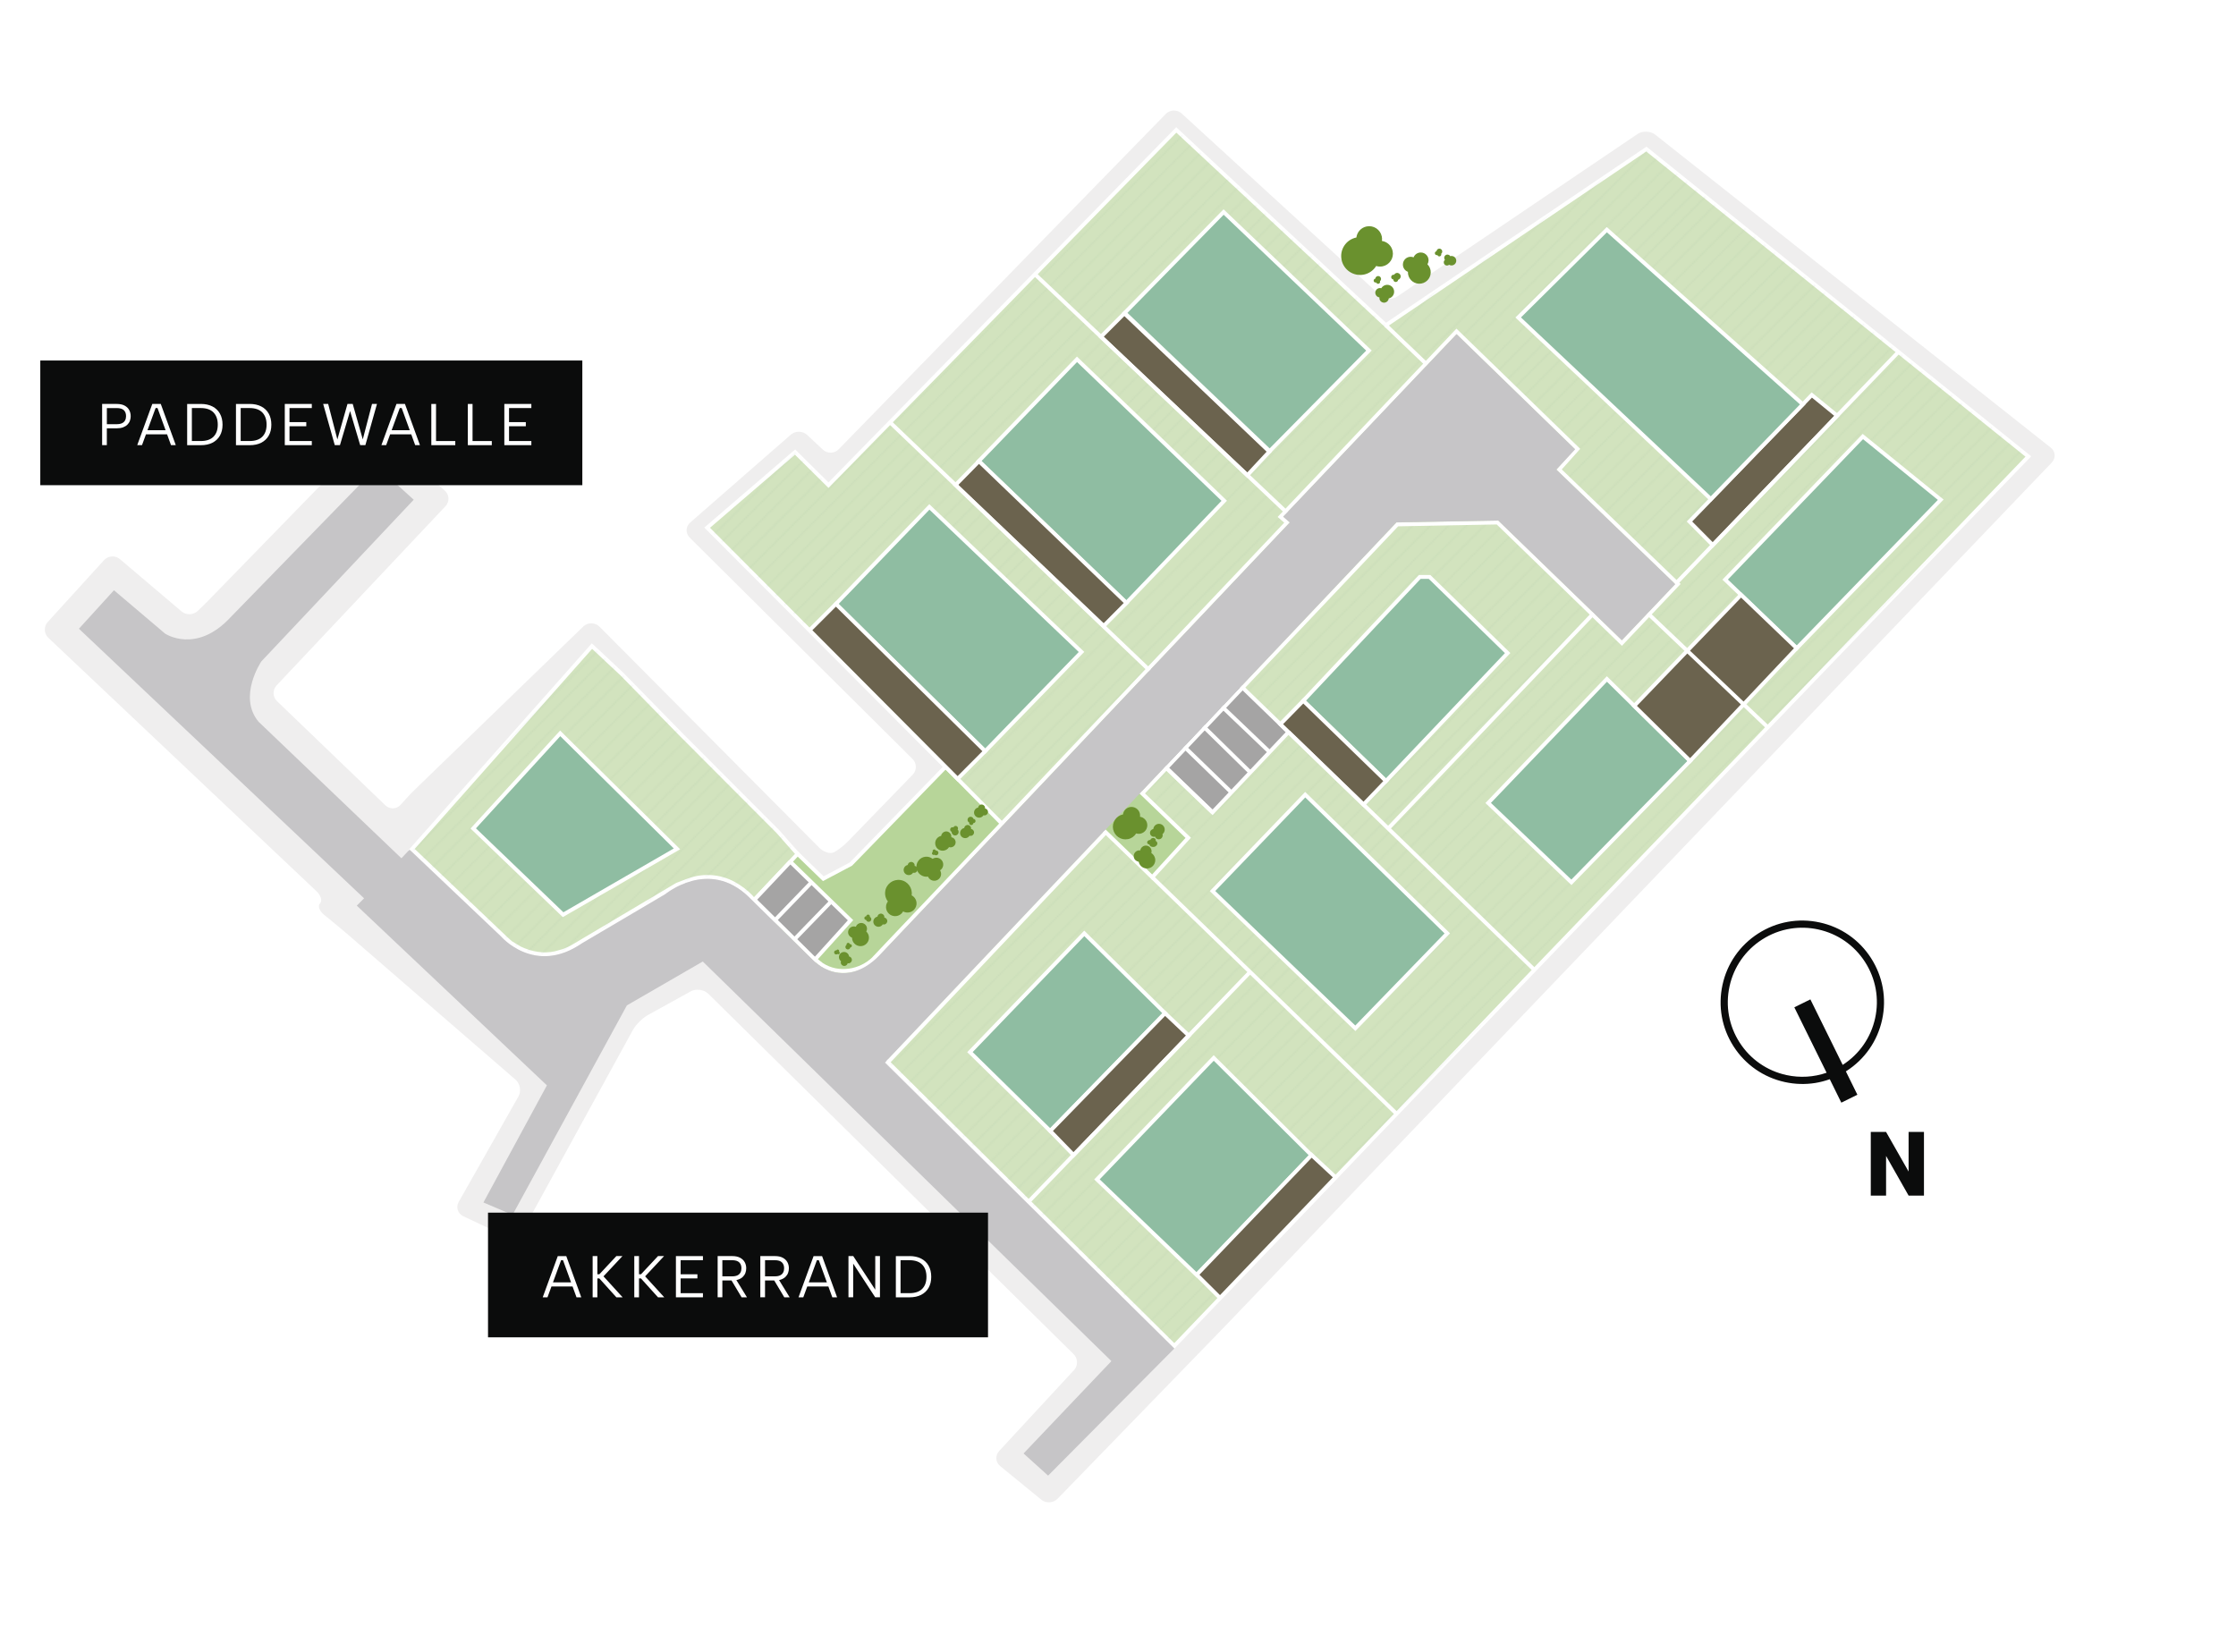 <?xml version="1.0" encoding="UTF-8"?>
<svg xmlns="http://www.w3.org/2000/svg" xmlns:xlink="http://www.w3.org/1999/xlink" viewBox="0 0 1148.74 848.68">
  <defs>
    <pattern id="White_Grass_2" data-name="White Grass 2" x="0" y="0" width="200" height="200" patternTransform="translate(-1552.11 -1406.63) scale(.82)" patternUnits="userSpaceOnUse" viewBox="0 0 200 200">
      <g>
        <rect width="200" height="200" fill="none" stroke-width="0"/>
        <line x1="400" y1="200" x2="200" y2="400" fill="#1d1d1c" stroke="#759b85" stroke-miterlimit="10" stroke-width=".5"/>
        <line x1="200" y1="200" x2="0" y2="400" fill="#1d1d1c" stroke="#759b85" stroke-miterlimit="10" stroke-width=".5"/>
        <line x1="0" y1="200" x2="-200" y2="400" fill="#1d1d1c" stroke="#759b85" stroke-miterlimit="10" stroke-width=".5"/>
        <line x1="400" y1="0" x2="200" y2="200" fill="#1d1d1c" stroke="#759b85" stroke-miterlimit="10" stroke-width=".5"/>
        <g>
          <line x1="200" y1="0" x2="0" y2="200" fill="#1d1d1c" stroke="#759b85" stroke-miterlimit="10" stroke-width=".5"/>
          <line x1="205.63" y1="5.63" x2="5.63" y2="205.63" fill="#1d1d1c" stroke="#759b85" stroke-miterlimit="10" stroke-width=".5"/>
          <line x1="211.26" y1="11.26" x2="11.26" y2="211.26" fill="#1d1d1c" stroke="#759b85" stroke-miterlimit="10" stroke-width=".5"/>
          <line x1="216.89" y1="16.89" x2="16.89" y2="216.89" fill="#1d1d1c" stroke="#759b85" stroke-miterlimit="10" stroke-width=".5"/>
          <line x1="222.52" y1="22.52" x2="22.52" y2="222.52" fill="#1d1d1c" stroke="#759b85" stroke-miterlimit="10" stroke-width=".5"/>
          <line x1="228.15" y1="28.15" x2="28.15" y2="228.15" fill="#1d1d1c" stroke="#759b85" stroke-miterlimit="10" stroke-width=".5"/>
          <line x1="233.78" y1="33.78" x2="33.78" y2="233.78" fill="#1d1d1c" stroke="#759b85" stroke-miterlimit="10" stroke-width=".5"/>
          <line x1="239.41" y1="39.41" x2="39.41" y2="239.41" fill="#1d1d1c" stroke="#759b85" stroke-miterlimit="10" stroke-width=".5"/>
          <line x1="245.03" y1="45.03" x2="45.03" y2="245.03" fill="#1d1d1c" stroke="#759b85" stroke-miterlimit="10" stroke-width=".5"/>
          <line x1="250.66" y1="50.66" x2="50.66" y2="250.66" fill="#1d1d1c" stroke="#759b85" stroke-miterlimit="10" stroke-width=".5"/>
          <line x1="256.29" y1="56.29" x2="56.29" y2="256.29" fill="#1d1d1c" stroke="#759b85" stroke-miterlimit="10" stroke-width=".5"/>
          <line x1="261.92" y1="61.92" x2="61.92" y2="261.92" fill="#1d1d1c" stroke="#759b85" stroke-miterlimit="10" stroke-width=".5"/>
          <line x1="267.55" y1="67.55" x2="67.55" y2="267.55" fill="#1d1d1c" stroke="#759b85" stroke-miterlimit="10" stroke-width=".5"/>
          <line x1="272.18" y1="73.18" x2="72.18" y2="273.18" fill="#1d1d1c" stroke="#759b85" stroke-miterlimit="10" stroke-width=".5"/>
          <line x1="277.81" y1="78.81" x2="77.81" y2="278.81" fill="#1d1d1c" stroke="#759b85" stroke-miterlimit="10" stroke-width=".5"/>
          <line x1="283.44" y1="84.44" x2="83.44" y2="284.44" fill="#1d1d1c" stroke="#759b85" stroke-miterlimit="10" stroke-width=".5"/>
          <line x1="289.07" y1="90.07" x2="89.07" y2="290.07" fill="#1d1d1c" stroke="#759b85" stroke-miterlimit="10" stroke-width=".5"/>
          <line x1="294.7" y1="95.7" x2="94.7" y2="295.7" fill="#1d1d1c" stroke="#759b85" stroke-miterlimit="10" stroke-width=".5"/>
        </g>
        <g>
          <line x1="0" y1="0" x2="-200" y2="200" fill="#1d1d1c" stroke="#759b85" stroke-miterlimit="10" stroke-width=".5"/>
          <line x1="5.63" y1="5.63" x2="-194.37" y2="205.63" fill="#1d1d1c" stroke="#759b85" stroke-miterlimit="10" stroke-width=".5"/>
          <line x1="11.26" y1="11.26" x2="-188.74" y2="211.26" fill="#1d1d1c" stroke="#759b85" stroke-miterlimit="10" stroke-width=".5"/>
          <line x1="16.89" y1="16.89" x2="-183.11" y2="216.89" fill="#1d1d1c" stroke="#759b85" stroke-miterlimit="10" stroke-width=".5"/>
          <line x1="22.52" y1="22.52" x2="-177.48" y2="222.52" fill="#1d1d1c" stroke="#759b85" stroke-miterlimit="10" stroke-width=".5"/>
          <line x1="28.15" y1="28.15" x2="-171.85" y2="228.15" fill="#1d1d1c" stroke="#759b85" stroke-miterlimit="10" stroke-width=".5"/>
          <line x1="33.78" y1="33.78" x2="-166.22" y2="233.78" fill="#1d1d1c" stroke="#759b85" stroke-miterlimit="10" stroke-width=".5"/>
          <line x1="39.41" y1="39.41" x2="-160.59" y2="239.41" fill="#1d1d1c" stroke="#759b85" stroke-miterlimit="10" stroke-width=".5"/>
          <line x1="45.03" y1="45.03" x2="-154.97" y2="245.03" fill="#1d1d1c" stroke="#759b85" stroke-miterlimit="10" stroke-width=".5"/>
          <line x1="50.66" y1="50.66" x2="-149.34" y2="250.66" fill="#1d1d1c" stroke="#759b85" stroke-miterlimit="10" stroke-width=".5"/>
          <line x1="56.29" y1="56.29" x2="-143.71" y2="256.29" fill="#1d1d1c" stroke="#759b85" stroke-miterlimit="10" stroke-width=".5"/>
          <line x1="61.92" y1="61.92" x2="-138.08" y2="261.92" fill="#1d1d1c" stroke="#759b85" stroke-miterlimit="10" stroke-width=".5"/>
          <line x1="67.55" y1="67.55" x2="-132.45" y2="267.55" fill="#1d1d1c" stroke="#759b85" stroke-miterlimit="10" stroke-width=".5"/>
          <line x1="72.18" y1="73.18" x2="-127.82" y2="273.18" fill="#1d1d1c" stroke="#759b85" stroke-miterlimit="10" stroke-width=".5"/>
          <line x1="77.81" y1="78.81" x2="-122.19" y2="278.81" fill="#1d1d1c" stroke="#759b85" stroke-miterlimit="10" stroke-width=".5"/>
          <line x1="83.44" y1="84.44" x2="-116.56" y2="284.44" fill="#1d1d1c" stroke="#759b85" stroke-miterlimit="10" stroke-width=".5"/>
          <line x1="89.07" y1="90.07" x2="-110.93" y2="290.07" fill="#1d1d1c" stroke="#759b85" stroke-miterlimit="10" stroke-width=".5"/>
          <line x1="94.7" y1="95.7" x2="-105.3" y2="295.7" fill="#1d1d1c" stroke="#759b85" stroke-miterlimit="10" stroke-width=".5"/>
        </g>
        <line x1="400" y1="-200" x2="200" y2="0" fill="#1d1d1c" stroke="#759b85" stroke-miterlimit="10" stroke-width=".5"/>
        <g>
          <line x1="200" y1="-200" x2="0" y2="0" fill="#1d1d1c" stroke="#759b85" stroke-miterlimit="10" stroke-width=".5"/>
          <line x1="205.63" y1="-194.37" x2="5.63" y2="5.63" fill="#1d1d1c" stroke="#759b85" stroke-miterlimit="10" stroke-width=".5"/>
          <line x1="211.26" y1="-188.74" x2="11.26" y2="11.26" fill="#1d1d1c" stroke="#759b85" stroke-miterlimit="10" stroke-width=".5"/>
          <line x1="216.89" y1="-183.11" x2="16.89" y2="16.89" fill="#1d1d1c" stroke="#759b85" stroke-miterlimit="10" stroke-width=".5"/>
          <line x1="222.52" y1="-177.48" x2="22.52" y2="22.52" fill="#1d1d1c" stroke="#759b85" stroke-miterlimit="10" stroke-width=".5"/>
          <line x1="228.15" y1="-171.85" x2="28.15" y2="28.15" fill="#1d1d1c" stroke="#759b85" stroke-miterlimit="10" stroke-width=".5"/>
          <line x1="233.78" y1="-166.22" x2="33.78" y2="33.78" fill="#1d1d1c" stroke="#759b85" stroke-miterlimit="10" stroke-width=".5"/>
          <line x1="239.41" y1="-160.59" x2="39.41" y2="39.41" fill="#1d1d1c" stroke="#759b85" stroke-miterlimit="10" stroke-width=".5"/>
          <line x1="245.03" y1="-154.97" x2="45.03" y2="45.03" fill="#1d1d1c" stroke="#759b85" stroke-miterlimit="10" stroke-width=".5"/>
          <line x1="250.66" y1="-149.34" x2="50.66" y2="50.66" fill="#1d1d1c" stroke="#759b85" stroke-miterlimit="10" stroke-width=".5"/>
          <line x1="256.29" y1="-143.71" x2="56.29" y2="56.29" fill="#1d1d1c" stroke="#759b85" stroke-miterlimit="10" stroke-width=".5"/>
          <line x1="261.92" y1="-138.08" x2="61.92" y2="61.92" fill="#1d1d1c" stroke="#759b85" stroke-miterlimit="10" stroke-width=".5"/>
          <line x1="267.55" y1="-132.45" x2="67.55" y2="67.55" fill="#1d1d1c" stroke="#759b85" stroke-miterlimit="10" stroke-width=".5"/>
          <line x1="272.18" y1="-126.82" x2="72.18" y2="73.18" fill="#1d1d1c" stroke="#759b85" stroke-miterlimit="10" stroke-width=".5"/>
          <line x1="277.81" y1="-121.19" x2="77.81" y2="78.81" fill="#1d1d1c" stroke="#759b85" stroke-miterlimit="10" stroke-width=".5"/>
          <line x1="283.44" y1="-115.56" x2="83.44" y2="84.44" fill="#1d1d1c" stroke="#759b85" stroke-miterlimit="10" stroke-width=".5"/>
          <line x1="289.07" y1="-109.93" x2="89.07" y2="90.07" fill="#1d1d1c" stroke="#759b85" stroke-miterlimit="10" stroke-width=".5"/>
          <line x1="294.7" y1="-104.3" x2="94.7" y2="95.7" fill="#1d1d1c" stroke="#759b85" stroke-miterlimit="10" stroke-width=".5"/>
        </g>
        <g>
          <line x1="0" y1="-200" x2="-200" y2="0" fill="#1d1d1c" stroke="#759b85" stroke-miterlimit="10" stroke-width=".5"/>
          <line x1="5.63" y1="-194.37" x2="-194.37" y2="5.63" fill="#1d1d1c" stroke="#759b85" stroke-miterlimit="10" stroke-width=".5"/>
          <line x1="11.26" y1="-188.74" x2="-188.74" y2="11.26" fill="#1d1d1c" stroke="#759b85" stroke-miterlimit="10" stroke-width=".5"/>
          <line x1="16.89" y1="-183.11" x2="-183.11" y2="16.89" fill="#1d1d1c" stroke="#759b85" stroke-miterlimit="10" stroke-width=".5"/>
          <line x1="22.52" y1="-177.48" x2="-177.48" y2="22.52" fill="#1d1d1c" stroke="#759b85" stroke-miterlimit="10" stroke-width=".5"/>
          <line x1="28.15" y1="-171.85" x2="-171.85" y2="28.15" fill="#1d1d1c" stroke="#759b85" stroke-miterlimit="10" stroke-width=".5"/>
          <line x1="33.78" y1="-166.22" x2="-166.22" y2="33.78" fill="#1d1d1c" stroke="#759b85" stroke-miterlimit="10" stroke-width=".5"/>
          <line x1="39.41" y1="-160.59" x2="-160.59" y2="39.41" fill="#1d1d1c" stroke="#759b85" stroke-miterlimit="10" stroke-width=".5"/>
          <line x1="45.03" y1="-154.97" x2="-154.97" y2="45.03" fill="#1d1d1c" stroke="#759b85" stroke-miterlimit="10" stroke-width=".5"/>
          <line x1="50.66" y1="-149.34" x2="-149.34" y2="50.66" fill="#1d1d1c" stroke="#759b85" stroke-miterlimit="10" stroke-width=".5"/>
          <line x1="56.29" y1="-143.71" x2="-143.71" y2="56.29" fill="#1d1d1c" stroke="#759b85" stroke-miterlimit="10" stroke-width=".5"/>
          <line x1="61.92" y1="-138.08" x2="-138.08" y2="61.92" fill="#1d1d1c" stroke="#759b85" stroke-miterlimit="10" stroke-width=".5"/>
          <line x1="67.55" y1="-132.45" x2="-132.45" y2="67.55" fill="#1d1d1c" stroke="#759b85" stroke-miterlimit="10" stroke-width=".5"/>
          <line x1="72.18" y1="-126.82" x2="-127.82" y2="73.18" fill="#1d1d1c" stroke="#759b85" stroke-miterlimit="10" stroke-width=".5"/>
          <line x1="77.81" y1="-121.19" x2="-122.19" y2="78.81" fill="#1d1d1c" stroke="#759b85" stroke-miterlimit="10" stroke-width=".5"/>
          <line x1="83.44" y1="-115.56" x2="-116.56" y2="84.44" fill="#1d1d1c" stroke="#759b85" stroke-miterlimit="10" stroke-width=".5"/>
          <line x1="89.07" y1="-109.93" x2="-110.93" y2="90.07" fill="#1d1d1c" stroke="#759b85" stroke-miterlimit="10" stroke-width=".5"/>
          <line x1="94.7" y1="-104.3" x2="-105.3" y2="95.7" fill="#1d1d1c" stroke="#759b85" stroke-miterlimit="10" stroke-width=".5"/>
        </g>
      </g>
    </pattern>
  </defs>
  <g id="Basis">
    <path d="M363.87,510.53c-2.22-2.19-6.27-2.75-9-1.24l-22.08,12.21c-2.73,1.51-6.19,4.98-7.69,7.71l-56.84,103.59c-1.5,2.73-5.04,3.88-7.86,2.56l-22.41-10.55c-2.82-1.33-3.87-4.63-2.33-7.35l30.68-54.16c1.54-2.71.87-6.6-1.49-8.64l-85.92-74.37c-2.36-2.04-6.27-5.32-8.69-7.28l-3.74-3.03c-2.42-1.96-3.36-4.61-2.09-5.89s.46-4.07-1.8-6.21L24.82,327.64c-2.27-2.14-2.4-5.78-.3-8.09l28.94-31.79c2.1-2.31,5.76-2.54,8.14-.52l31.68,26.87c2.38,2.02,6.14,1.88,8.37-.3l1.14-1.11c2.23-2.18,4.24-4.16,4.46-4.39s.91-.95.94-.99,1.85-1.9,4.02-4.13l77.01-79.06c2.18-2.23,5.85-2.35,8.16-.26l31.19,28.24c2.31,2.09,2.45,5.66.31,7.93l-86.79,92.09c-2.14,2.27-2.05,5.89.2,8.05l55.71,53.56c2.25,2.16,5.78,2.02,7.86-.31l2.26-2.53c2.07-2.33,5.64-5.96,7.94-8.08l83.73-81.08c2.31-2.09,6.01-1.99,8.21.21l112.85,113.52c2.2,2.21,5.53,3.32,7.4,2.46s5.18-3.4,7.35-5.63l33.3-34.32c2.17-2.24,2.14-5.87-.07-8.06l-114.51-113.74c-2.21-2.2-2.1-5.67.25-7.72l51.71-45.16c2.35-2.05,6.13-1.98,8.41.15l8.07,7.56c2.27,2.13,5.92,2.05,8.09-.18l168.08-172.31c2.18-2.23,5.84-2.33,8.14-.23l101.92,93.37c2.3,2.11,6.29,2.4,8.88.65l123.39-83.45c2.58-1.75,6.7-1.59,9.14.34l203.19,160.79c2.45,1.93,2.68,5.36.53,7.61l-420.69,439.47c-2.16,2.25-5.7,5.93-7.87,8.16l-82.24,84.74c-2.17,2.24-5.92,2.45-8.34.48l-21.13-17.26c-2.41-1.97-2.66-5.46-.54-7.75l38.48-41.6c2.12-2.29,2.03-5.95-.19-8.14l-187.74-185.2Z" fill="#efeeee" stroke-width="0"/>
  </g>
  <g id="Gras">
    <polyline points="375.85 453.64 387.29 463.68 406.19 442.82 395.5 432.81" fill="#e3e3e2" stroke-width="0"/>
    <polyline points="598.54 393.92 586.16 406.99 610.46 430.42 622.93 417.34" fill="#e3e3e2" stroke-width="0"/>
    <path d="M211.66,436.21l92.47-104.29,15.33,14.33,30.67,31.33,49.5,49.62,23,26.07,18.17-7.69,45-51.67-122.5-122.83,45.17-38.83,17.17,17,178.67-182.5,107.67,100.33,133.83-90.5,196.25,157.92-253.75,263.75-185,193.17-147.82-146.39-68.12-82.61c-2.18-2.64-4.76-4.93-7.64-6.79l-.99-.64c-7.52-4.83-16.88-5.81-25.23-2.65l-5.68,2.15-52.99,31.47c-1.82,1.09-3.76,1.99-5.77,2.67l-3.8,1.07c-6.18,1.36-12.45.19-18.17-2.52l-4.72-2.84c-.06-.05-2.5-2.25-2.55-2.3l-48.13-45.83Z" fill="#d2e3be" stroke="#fff" stroke-miterlimit="10" stroke-width="2"/>
    <path d="M211.66,436.21l92.47-104.29,15.33,14.33,30.67,31.33,49.5,49.62,23,26.07,18.17-7.69,45-51.67-122.5-122.83,45.17-38.83,17.17,17,178.67-182.5,107.67,100.33,133.83-90.5,196.25,157.92-253.75,263.75-185,193.17-147.82-146.39-68.12-82.61c-2.18-2.64-4.76-4.93-7.64-6.79l-.99-.64c-7.52-4.83-16.88-5.81-25.23-2.65l-5.68,2.15-52.99,31.47c-1.82,1.09-3.76,1.99-5.77,2.67l-3.8,1.07c-6.18,1.36-12.45.19-18.17-2.52l-4.72-2.84c-.06-.05-2.5-2.25-2.55-2.3l-48.13-45.83Z" fill="url(#White_Grass_2)" opacity=".12" stroke-width="0"/>
  </g>
  <g id="Groenzones">
    <path d="M387.84,461.96l21.96-23.3,13.17,12.76,14.17-7.5,48.67-50,28.88,29.19-58.17,61.26-7.82,8.28c-6.45,6.21-17.69,8.71-26.56,2.93l-3.7-2.93-30.59-30.69Z" fill="#b7d599" stroke="#fff" stroke-miterlimit="10" stroke-width="2"/>
    <polygon points="564.8 424.42 591.96 450.67 610.46 430.42 582.8 403.76 564.8 424.42" fill="#b7d599" stroke="#fff" stroke-miterlimit="10" stroke-width="2"/>
  </g>
  <g id="Parkeerplaatsen">
    <polygon points="636.46 351.42 661.96 376.09 622.93 417.34 597.06 392.41 636.46 351.42" fill="#a5a4a4" stroke="#fff" stroke-miterlimit="10" stroke-width="2"/>
  </g>
  <g id="Woningen">
    <polygon points="565.62 173.01 640.81 244.14 652.13 232 577.63 161 565.62 173.01" fill="#6b634e" stroke="#fff" stroke-miterlimit="10" stroke-width="2"/>
    <polygon points="563.55 605.9 623.55 543.51 673.8 593.51 614.8 655.01 563.55 605.9" fill="#8fbda2" stroke="#fff" stroke-miterlimit="10" stroke-width="2"/>
    <polygon points="498.3 540.51 539.55 581.01 598.54 520.51 557.05 479.51 498.3 540.51" fill="#8fbda2" stroke="#fff" stroke-miterlimit="10" stroke-width="2"/>
    <polygon points="622.93 457.76 696.3 528.26 743.55 479.51 670.55 408.26 622.93 457.76" fill="#8fbda2" stroke="#fff" stroke-miterlimit="10" stroke-width="2"/>
    <polygon points="669.55 360.01 712.05 401.26 774.55 335.51 734.42 296.38 729.42 296.38 669.55 360.01" fill="#8fbda2" stroke="#fff" stroke-miterlimit="10" stroke-width="2"/>
    <polygon points="764.55 412.51 807.3 453.28 868.3 390.92 825.55 348.82 764.55 412.51" fill="#8fbda2" stroke="#fff" stroke-miterlimit="10" stroke-width="2"/>
    <polygon points="886.3 297.76 923.05 333.01 997.05 256.73 957.05 224.26 886.3 297.76" fill="#8fbda2" stroke="#fff" stroke-miterlimit="10" stroke-width="2"/>
    <polygon points="652.3 231.76 703.3 180.09 628.63 108.92 577.8 160.76 652.3 231.76" fill="#8fbda2" stroke="#fff" stroke-miterlimit="10" stroke-width="2"/>
    <polygon points="502.8 236.92 553.3 184.59 628.96 257.26 578.63 309.76 502.8 236.92" fill="#8fbda2" stroke="#fff" stroke-miterlimit="10" stroke-width="2"/>
    <polygon points="429.46 310.26 506.13 385.92 555.63 334.92 477.46 260.42 429.46 310.26" fill="#8fbda2" stroke="#fff" stroke-miterlimit="10" stroke-width="2"/>
    <polygon points="289.3 469.91 347.8 436.09 287.8 376.76 243.13 425.59 289.3 469.91" fill="#8fbda2" stroke="#fff" stroke-miterlimit="10" stroke-width="2"/>
    <polygon points="614.82 654.87 626.79 666.77 686.15 604.8 673.82 593.37 614.82 654.87" fill="#6b634e" stroke="#fff" stroke-miterlimit="10" stroke-width="2"/>
    <polygon points="539.55 581.01 551.55 593.37 610.72 532.01 598.54 520.51 539.55 581.01" fill="#6b634e" stroke="#fff" stroke-miterlimit="10" stroke-width="2"/>
    <polygon points="669.55 360.01 657.77 372.03 700.47 413.32 712.05 401.26 669.55 360.01" fill="#6b634e" stroke="#fff" stroke-miterlimit="10" stroke-width="2"/>
    <polygon points="839.57 362.63 894.46 305.59 923.05 333.01 868.3 390.92 839.57 362.63" fill="#6b634e" stroke="#fff" stroke-miterlimit="10" stroke-width="2"/>
    <polygon points="867.96 267.92 879.94 280 943.83 213.55 930.8 202.92 867.96 267.92" fill="#6b634e" stroke="#fff" stroke-miterlimit="10" stroke-width="2"/>
    <polygon points="415.94 323.76 491.97 400.12 506.11 385.92 429.44 310.26 415.94 323.76" fill="#6b634e" stroke="#fff" stroke-miterlimit="10" stroke-width="2"/>
    <polygon points="490.91 249.14 567.02 321.55 578.74 309.76 502.91 236.92 490.91 249.14" fill="#6b634e" stroke="#fff" stroke-miterlimit="10" stroke-width="2"/>
    <polygon points="825.5 117.99 779.96 163.09 878.94 256.37 926.19 207.71 825.5 117.99" fill="#8fbda2" stroke="#fff" stroke-miterlimit="10" stroke-width="2"/>
  </g>
  <g id="Strokes">
    <line x1="627.42" y1="362.63" x2="652.25" y2="386.34" fill="none" stroke="#fff" stroke-miterlimit="10" stroke-width="2"/>
    <line x1="617.92" y1="372.88" x2="642.34" y2="396.8" fill="none" stroke="#fff" stroke-miterlimit="10" stroke-width="2"/>
    <line x1="608.3" y1="383.51" x2="632.61" y2="407.06" fill="none" stroke="#fff" stroke-miterlimit="10" stroke-width="2"/>
    <line x1="598.54" y1="393.92" x2="622.93" y2="417.27" fill="none" stroke="#fff" stroke-miterlimit="10" stroke-width="2"/>
    <line x1="528.03" y1="617.76" x2="642.55" y2="499.01" fill="none" stroke="#fff" stroke-miterlimit="10" stroke-width="2"/>
    <line x1="717.48" y1="572.19" x2="591.96" y2="450.67" fill="none" stroke="#fff" stroke-miterlimit="10" stroke-width="2"/>
    <line x1="661.96" y1="376.09" x2="788.3" y2="498.26" fill="none" stroke="#fff" stroke-miterlimit="10" stroke-width="2"/>
    <line x1="713.18" y1="425.61" x2="818.82" y2="314.98" fill="none" stroke="#fff" stroke-miterlimit="10" stroke-width="2"/>
    <line x1="846.47" y1="314.98" x2="908.19" y2="373.64" fill="none" stroke="#fff" stroke-miterlimit="10" stroke-width="2"/>
    <line x1="860.63" y1="300.09" x2="975.31" y2="180.8" fill="none" stroke="#fff" stroke-miterlimit="10" stroke-width="2"/>
    <line x1="733.27" y1="187.48" x2="711.96" y2="167.09" fill="none" stroke="#fff" stroke-miterlimit="10" stroke-width="2"/>
    <line x1="661.55" y1="263.76" x2="532.06" y2="141.26" fill="none" stroke="#fff" stroke-miterlimit="10" stroke-width="2"/>
    <line x1="590.81" y1="344.6" x2="457.52" y2="217.23" fill="none" stroke="#fff" stroke-miterlimit="10" stroke-width="2"/>
    <polyline points="406.02 442.7 436.96 472.76 418.7 492.92 387.61 462.2 406.02 442.7" fill="#a5a4a4" stroke="#fff" stroke-miterlimit="10" stroke-width="2"/>
    <line x1="397.49" y1="473.39" x2="416.91" y2="453.28" fill="none" stroke="#fff" stroke-miterlimit="10" stroke-width="2"/>
    <line x1="407.5" y1="483.22" x2="427.03" y2="463.11" fill="none" stroke="#fff" stroke-miterlimit="10" stroke-width="2"/>
    <polyline points="514.68 423.11 661.22 268.44 657.83 265.5 748.28 170.25 810.46 230.63 800.97 241.21 862.02 300.02 833.22 330.35 769.36 268.43 717.87 269.4 586.83 407.64" fill="none" stroke="#fff" stroke-miterlimit="10" stroke-width="2"/>
  </g>
  <g id="Straat">
    <path d="M799.55,241.26l9.67-10.42-60.92-59.17-89.08,93.75,3.42,3-147.17,155.33-61.92,65.25c-19.67,21.83-35.83,4.25-35.83,4.25l-33.08-32.5c-20.67-20-42.92-1.33-42.92-1.33l-42.58,25.08c-24.45,16.94-41.83-3.5-41.83-3.5l-46.92-44.5-4.17,4.42-73.42-70.17c-10.75-13,1.5-31,1.5-31l78.25-83.03-18.75-16.97-75.25,77.25c-17.75,19.25-33.75,8.5-33.75,8.5l-26.25-22.27-18,19.77,146.5,138.5-3.75,3.75,97.67,92.33-32.61,60.17,14.95,6.37,58.75-107.62,39-22.54,209.92,205.29-45.13,47.44,12.61,11.39,64.85-65.31-148.67-146.84,112.67-119,70.42-74.39,79.67-84.2,52.33-.92,63.5,61.5,27.42-28.83-61.08-58.83Z" fill="#c6c5c7" stroke-width="0"/>
    <line x1="456.16" y1="545.71" x2="568.08" y2="427.6" fill="none" stroke="#fff" stroke-miterlimit="10" stroke-width="2"/>
  </g>
  <g id="Noordwijzer">
    <path d="M961.11,581.5h7.84l11.59,20.36v-20.36h7.89v32.71h-7.89l-11.57-20.36v20.36h-7.86v-32.71Z" fill="#0b0c0c" stroke-width="0"/>
    <path d="M961.25,492.22c-6.06-9.43-15.42-15.94-26.38-18.33-10.95-2.39-22.18-.37-31.61,5.69-9.43,6.06-15.95,15.42-18.33,26.38-2.39,10.95-.37,22.18,5.69,31.61,6.06,9.43,15.42,15.94,26.38,18.33,5.19,1.13,10.44,1.27,15.53.47,2.55-.41,5.06-1.06,7.51-1.94l5.94,12.04,8.25-4.07-5.92-12c.1-.06.2-.12.3-.18,9.43-6.06,15.94-15.42,18.33-26.38,2.39-10.95.37-22.18-5.69-31.61ZM963.35,523.05c-2.17,9.97-8.09,18.5-16.67,24.02l-16.6-33.65-8.25,4.07,16.58,33.61c-6.57,2.27-13.65,2.71-20.62,1.2-9.99-2.18-18.54-8.12-24.06-16.72-5.53-8.61-7.37-18.85-5.19-28.84,2.18-9.99,8.12-18.54,16.72-24.06,4.53-2.91,9.51-4.8,14.67-5.61,4.64-.74,9.43-.61,14.17.42,9.99,2.18,18.54,8.12,24.06,16.72,5.53,8.61,7.37,18.85,5.19,28.84Z" fill="#0b0c0c" stroke-width="0"/>
  </g>
  <g id="Straatnaam">
    <g>
      <rect x="250.72" y="622.98" width="256.87" height="64.05" fill="#0b0c0c" stroke-width="0"/>
      <g>
        <path d="M289.26,647.41h-1l-6.99,19.06h-2.45l7.74-21.17h4.36l7.71,21.17h-2.45l-6.93-19.06ZM282.61,658.78h12.34v2.12h-12.34v-2.12Z" fill="#fff" stroke-width="0"/>
        <path d="M304.47,645.29h2.42v9.35h1.03l8.74-9.35h3.12l-9.74,10.41,9.83,10.77h-3.21l-8.77-9.71h-1v9.71h-2.42v-21.17Z" fill="#fff" stroke-width="0"/>
        <path d="M325.86,645.29h2.42v9.35h1.03l8.74-9.35h3.12l-9.74,10.41,9.83,10.77h-3.21l-8.77-9.71h-1v9.71h-2.42v-21.17Z" fill="#fff" stroke-width="0"/>
        <path d="M361.13,647.41h-11.46v7.23h8.62v2.12h-8.62v7.59h11.46v2.12h-13.88v-21.17h13.88v2.12Z" fill="#fff" stroke-width="0"/>
        <path d="M376.13,645.29c1.65,0,3.01.28,4.07.85,1.06.56,1.85,1.32,2.38,2.25.52.94.79,1.99.79,3.16,0,.83-.13,1.61-.41,2.36-.27.75-.7,1.41-1.29,2s-1.33,1.05-2.24,1.39c-.91.34-2,.51-3.27.51h-5.05v8.65h-2.42v-21.17h7.44ZM380.91,651.55c0-1.27-.37-2.28-1.12-3.02s-1.97-1.12-3.66-1.12h-5.02v8.29h5.05c1.11,0,2.01-.17,2.71-.51.7-.34,1.21-.83,1.54-1.45s.5-1.35.5-2.18ZM377.88,656.91l5.87,9.56h-2.75l-5.72-9.56h2.6Z" fill="#fff" stroke-width="0"/>
        <path d="M398.06,645.29c1.65,0,3.01.28,4.07.85,1.06.56,1.85,1.32,2.37,2.25s.79,1.99.79,3.16c0,.83-.14,1.61-.41,2.36-.27.75-.7,1.41-1.29,2-.59.58-1.33,1.05-2.24,1.39-.91.34-2,.51-3.27.51h-5.05v8.65h-2.42v-21.17h7.44ZM402.84,651.55c0-1.27-.37-2.28-1.12-3.02-.75-.75-1.97-1.12-3.66-1.12h-5.02v8.29h5.05c1.11,0,2.01-.17,2.71-.51.7-.34,1.21-.83,1.54-1.45.33-.62.5-1.35.5-2.18ZM399.81,656.91l5.87,9.56h-2.75l-5.72-9.56h2.6Z" fill="#fff" stroke-width="0"/>
        <path d="M420.68,647.41h-1l-6.99,19.06h-2.45l7.74-21.17h4.36l7.71,21.17h-2.45l-6.93-19.06ZM414.03,658.78h12.34v2.12h-12.34v-2.12Z" fill="#fff" stroke-width="0"/>
        <path d="M452.08,645.29v21.17h-2.45l-11.31-17.3v17.3h-2.42v-21.17h2.45l11.31,17.27v-17.27h2.42Z" fill="#fff" stroke-width="0"/>
        <path d="M467.23,645.29c2.34,0,4.34.43,6,1.29,1.66.86,2.95,2.08,3.84,3.68.9,1.59,1.35,3.49,1.35,5.69s-.45,4.05-1.35,5.63c-.9,1.57-2.18,2.78-3.84,3.63-1.66.85-3.66,1.27-6,1.27h-6.99v-21.17h6.99ZM467.23,664.35c2.88,0,5.06-.74,6.53-2.21,1.47-1.47,2.21-3.54,2.21-6.2s-.74-4.77-2.21-6.28c-1.47-1.5-3.65-2.25-6.53-2.25h-4.57v16.94h4.57Z" fill="#fff" stroke-width="0"/>
      </g>
    </g>
    <g>
      <rect x="20.7" y="185.21" width="278.47" height="64.05" fill="#0b0c0c" stroke-width="0"/>
      <g>
        <path d="M67.15,213.78c0,.83-.14,1.62-.41,2.37-.27.76-.7,1.43-1.29,2.01-.59.58-1.33,1.04-2.24,1.38-.91.33-2,.5-3.27.5h-5.05v8.65h-2.42v-21.17h7.47c1.65,0,3.01.28,4.07.85,1.06.56,1.85,1.32,2.36,2.27.51.95.77,2,.77,3.15ZM59.95,217.92c1.13,0,2.05-.17,2.75-.51.71-.34,1.23-.83,1.56-1.45.33-.62.5-1.35.5-2.18,0-1.31-.38-2.33-1.13-3.05s-1.98-1.09-3.68-1.09h-5.05v8.29h5.05Z" fill="#fff" stroke-width="0"/>
        <path d="M80.94,209.63h-1l-6.99,19.06h-2.45l7.74-21.17h4.36l7.71,21.17h-2.45l-6.93-19.06ZM74.29,221.01h12.34v2.12h-12.34v-2.12Z" fill="#fff" stroke-width="0"/>
        <path d="M103.14,207.52c2.34,0,4.34.43,6,1.29,1.66.86,2.95,2.08,3.84,3.68.9,1.59,1.35,3.49,1.35,5.69s-.45,4.05-1.35,5.63c-.9,1.57-2.18,2.78-3.84,3.63-1.66.85-3.66,1.27-6,1.27h-6.99v-21.17h6.99ZM103.14,226.57c2.88,0,5.06-.74,6.53-2.21,1.47-1.47,2.21-3.54,2.21-6.2s-.74-4.77-2.21-6.28c-1.47-1.5-3.65-2.25-6.53-2.25h-4.57v16.94h4.57Z" fill="#fff" stroke-width="0"/>
        <path d="M128.22,207.52c2.34,0,4.34.43,6,1.29,1.66.86,2.94,2.08,3.84,3.68.9,1.59,1.35,3.49,1.35,5.69s-.45,4.05-1.35,5.63c-.9,1.57-2.18,2.78-3.84,3.63-1.66.85-3.67,1.27-6,1.27h-6.99v-21.17h6.99ZM128.22,226.57c2.88,0,5.06-.74,6.53-2.21,1.47-1.47,2.21-3.54,2.21-6.2s-.74-4.77-2.21-6.28c-1.47-1.5-3.65-2.25-6.53-2.25h-4.57v16.94h4.57Z" fill="#fff" stroke-width="0"/>
        <path d="M160.19,209.63h-11.46v7.23h8.62v2.12h-8.62v7.59h11.46v2.12h-13.88v-21.17h13.88v2.12Z" fill="#fff" stroke-width="0"/>
        <path d="M174.65,228.69h-2.66l-5.96-21.17h2.57l4.72,18.24,5.2-18.24h2.69l5.17,18.21,4.75-18.21h2.54l-5.96,21.17h-2.66l-5.2-17.54-5.2,17.54Z" fill="#fff" stroke-width="0"/>
        <path d="M206.38,209.63h-1l-6.99,19.06h-2.45l7.74-21.17h4.36l7.71,21.17h-2.45l-6.93-19.06ZM199.72,221.01h12.34v2.12h-12.34v-2.12Z" fill="#fff" stroke-width="0"/>
        <path d="M224.01,207.52v19.06h9.89v2.12h-12.31v-21.17h2.42Z" fill="#fff" stroke-width="0"/>
        <path d="M242.77,207.52v19.06h9.89v2.12h-12.31v-21.17h2.42Z" fill="#fff" stroke-width="0"/>
        <path d="M272.98,209.63h-11.46v7.23h8.62v2.12h-8.62v7.59h11.46v2.12h-13.88v-21.17h13.88v2.12Z" fill="#fff" stroke-width="0"/>
      </g>
    </g>
  </g>
  <g id="Bomen">
    <path d="M579.51,431.09c1.81-.37,3.29-1.47,4.19-2.93.69.22,1.45.27,2.21.11,2.39-.49,3.92-2.83,3.43-5.21-.38-1.86-1.89-3.2-3.67-3.47.07-.49.07-1.01-.04-1.52-.49-2.39-2.83-3.92-5.21-3.43-1.9.39-3.25,1.95-3.48,3.77-.01,0-.03,0-.04,0-3.5.72-5.75,4.15-5.03,7.64s4.15,5.75,7.64,5.03Z" fill="#6a912e" stroke-width="0"/>
    <path d="M700.71,141.06c2.72-.56,4.94-2.22,6.3-4.41,1.04.33,2.17.4,3.31.17,3.58-.74,5.89-4.25,5.15-7.83-.58-2.8-2.84-4.81-5.51-5.21.11-.74.1-1.51-.06-2.29-.74-3.58-4.25-5.89-7.83-5.15-2.85.59-4.89,2.93-5.23,5.67-.02,0-.04,0-.06.01-5.26,1.09-8.64,6.23-7.55,11.48s6.23,8.64,11.48,7.55Z" fill="#6a912e" stroke-width="0"/>
    <path d="M735.04,140.09c.06-1.68-.6-3.21-1.69-4.32.34-.56.54-1.22.57-1.92.08-2.21-1.65-4.06-3.86-4.13-1.72-.06-3.22.98-3.84,2.49-.42-.17-.87-.27-1.35-.29-2.21-.08-4.06,1.65-4.13,3.86-.06,1.76,1.02,3.28,2.58,3.87,0,.01,0,.03,0,.04-.11,3.24,2.42,5.95,5.66,6.06s5.95-2.42,6.06-5.66Z" fill="#6a912e" stroke-width="0"/>
    <path d="M746.97,131.85c-.6-.36-1.29-.42-1.91-.25-.14-.24-.33-.44-.59-.59-.79-.47-1.81-.21-2.28.58-.37.62-.29,1.37.14,1.89-.15.12-.27.26-.38.43-.47.79-.21,1.81.58,2.28.63.37,1.4.28,1.93-.17,0,0,0,0,.01,0,1.16.69,2.65.31,3.34-.85s.31-2.65-.85-3.34Z" fill="#6a912e" stroke-width="0"/>
    <path d="M711.89,146.41c-.99.23-1.78.85-2.26,1.66-.38-.11-.8-.13-1.21-.03-1.3.3-2.11,1.6-1.81,2.9.24,1.01,1.08,1.73,2.06,1.85-.03.27-.02.55.04.83.3,1.3,1.6,2.11,2.9,1.81,1.03-.24,1.76-1.11,1.86-2.11,0,0,.02,0,.02,0,1.91-.44,3.09-2.35,2.65-4.26s-2.35-3.09-4.26-2.65Z" fill="#6a912e" stroke-width="0"/>
    <path d="M717.33,140.28c-.49.14-.88.47-1.11.89-.2-.05-.4-.05-.61,0-.65.18-1.03.85-.85,1.5.14.51.58.85,1.08.89-.01.14,0,.28.04.42.18.65.85,1.03,1.5.85.52-.14.87-.6.9-1.11,0,0,0,0,.01,0,.95-.26,1.52-1.25,1.25-2.2s-1.25-1.52-2.2-1.25Z" fill="#6a912e" stroke-width="0"/>
    <path d="M738.56,128.03c-.33.26-.52.64-.56,1.04-.16.03-.32.09-.46.21-.44.35-.51.99-.17,1.42.27.34.72.46,1.11.33.04.11.09.21.17.31.35.44.99.51,1.42.17.35-.28.47-.74.33-1.13,0,0,0,0,0,0,.64-.51.75-1.44.24-2.09s-1.44-.75-2.09-.24Z" fill="#6a912e" stroke-width="0"/>
    <path d="M707.12,142.11c-.33.26-.52.64-.56,1.04-.16.03-.32.09-.46.21-.44.35-.51.99-.17,1.42.27.34.72.46,1.11.33.04.11.09.21.17.31.35.44.99.51,1.42.17.35-.28.47-.74.33-1.13,0,0,0,0,0,0,.64-.51.75-1.44.24-2.09s-1.44-.75-2.09-.24Z" fill="#6a912e" stroke-width="0"/>
    <path d="M451.83,476.06c.73-.15,1.33-.6,1.7-1.19.28.09.59.11.89.04.97-.2,1.59-1.14,1.39-2.11-.16-.75-.77-1.3-1.48-1.4.03-.2.03-.41-.02-.62-.2-.97-1.14-1.59-2.11-1.39-.77.16-1.32.79-1.41,1.53,0,0-.01,0-.02,0-1.42.29-2.33,1.68-2.04,3.1s1.68,2.33,3.1,2.04Z" fill="#6a912e" stroke-width="0"/>
    <path d="M431.02,492.02c.1.74.5,1.37,1.06,1.78-.11.27-.15.58-.11.89.13.98,1.03,1.67,2,1.54.76-.1,1.35-.67,1.51-1.38.2.04.4.06.62.03.98-.13,1.67-1.03,1.54-2-.1-.78-.69-1.37-1.42-1.52,0,0,0-.01,0-.02-.19-1.43-1.5-2.45-2.94-2.26s-2.45,1.5-2.26,2.94Z" fill="#6a912e" stroke-width="0"/>
    <path d="M429.46,490.32c.3.04.59-.05.81-.23.1.07.21.12.34.14.4.05.76-.23.81-.63.04-.31-.12-.6-.39-.74.04-.07.06-.15.08-.24.05-.4-.23-.76-.63-.81-.32-.04-.61.13-.75.4,0,0,0,0,0,0-.58-.07-1.12.34-1.19.92s.34,1.12.92,1.19Z" fill="#6a912e" stroke-width="0"/>
    <path d="M446.42,481.7c0-1.24-.53-2.36-1.37-3.15.23-.43.37-.92.37-1.44,0-1.64-1.34-2.96-2.98-2.95-1.28,0-2.36.82-2.77,1.95-.32-.11-.65-.18-1.01-.18-1.64,0-2.96,1.34-2.95,2.98,0,1.3.85,2.4,2.02,2.8,0,0,0,.02,0,.03.01,2.4,1.97,4.34,4.37,4.33s4.34-1.97,4.33-4.37Z" fill="#6a912e" stroke-width="0"/>
    <path d="M436.26,487.58c.31-.19.5-.49.57-.82.14,0,.28-.05.41-.13.4-.25.53-.78.27-1.19-.2-.32-.56-.46-.91-.39-.02-.1-.06-.19-.11-.28-.25-.4-.78-.53-1.19-.27-.32.2-.46.58-.38.93,0,0,0,0,0,0-.59.37-.77,1.15-.4,1.74s1.15.77,1.74.4Z" fill="#6a912e" stroke-width="0"/>
    <path d="M447.58,471.84c-.11-.38-.37-.67-.69-.84.03-.15.03-.31-.01-.47-.14-.5-.66-.78-1.16-.64-.39.11-.65.45-.67.83-.11,0-.21,0-.32.03-.5.14-.78.66-.64,1.16.11.4.47.66.86.67,0,0,0,0,0,0,.21.73.97,1.15,1.7.94s1.15-.97.94-1.7Z" fill="#6a912e" stroke-width="0"/>
    <path d="M467.4,449.51c.73-.15,1.33-.6,1.7-1.19.28.09.59.11.89.04.97-.2,1.59-1.14,1.39-2.11-.16-.75-.77-1.3-1.48-1.4.03-.2.03-.41-.02-.62-.2-.97-1.14-1.59-2.11-1.39-.77.16-1.32.79-1.41,1.53,0,0-.01,0-.02,0-1.42.29-2.33,1.68-2.04,3.1s1.68,2.33,3.1,2.04Z" fill="#6a912e" stroke-width="0"/>
    <path d="M481.69,437.24c-.27-.23-.61-.33-.93-.3-.05-.13-.13-.25-.24-.35-.35-.31-.89-.27-1.19.08-.24.27-.27.66-.1.96-.08.05-.16.11-.23.18-.31.35-.27.89.08,1.19.28.24.67.27.98.09,0,0,0,0,0,0,.52.45,1.3.4,1.75-.12s.4-1.3-.12-1.75Z" fill="#6a912e" stroke-width="0"/>
    <path d="M496.4,430.53c.73-.15,1.33-.6,1.7-1.19.28.09.59.11.89.04.97-.2,1.59-1.14,1.39-2.11-.16-.75-.77-1.3-1.48-1.4.03-.2.03-.41-.02-.62-.2-.97-1.14-1.59-2.11-1.39-.77.16-1.32.79-1.41,1.53,0,0-.01,0-.02,0-1.42.29-2.33,1.68-2.04,3.1s1.68,2.33,3.1,2.04Z" fill="#6a912e" stroke-width="0"/>
    <path d="M492.5,427.5c.02-.51-.17-.98-.5-1.33.11-.17.17-.37.18-.59.03-.67-.49-1.25-1.17-1.28-.53-.02-.99.29-1.18.75-.13-.05-.27-.09-.41-.09-.67-.03-1.25.49-1.28,1.17-.02.54.3,1.01.77,1.19,0,0,0,0,0,.01-.05.99.72,1.83,1.71,1.87s1.83-.72,1.87-1.71Z" fill="#6a912e" stroke-width="0"/>
    <path d="M485.08,436.95c1.08-.23,1.95-.88,2.48-1.75.41.13.86.16,1.31.06,1.42-.3,2.32-1.68,2.03-3.1-.23-1.1-1.13-1.9-2.18-2.05.04-.29.04-.6-.03-.9-.3-1.42-1.68-2.32-3.1-2.03-1.13.24-1.93,1.16-2.06,2.25,0,0-.02,0-.02,0-2.08.43-3.41,2.47-2.97,4.55s2.47,3.41,4.55,2.97Z" fill="#6a912e" stroke-width="0"/>
    <path d="M472.81,449.33c1.16.9,2.59,1.23,3.94,1.02.23.53.59,1.01,1.07,1.39,1.53,1.19,3.74.91,4.93-.62.93-1.2.96-2.8.2-4.01.34-.21.64-.48.9-.81,1.19-1.53.91-3.74-.62-4.93-1.22-.95-2.86-.96-4.08-.16,0,0-.02-.01-.03-.02-2.25-1.74-5.48-1.34-7.23.91s-1.34,5.48.91,7.23Z" fill="#6a912e" stroke-width="0"/>
    <path d="M454.79,457.86c-.3,1.94.25,3.82,1.37,5.25-.47.61-.8,1.34-.92,2.15-.39,2.56,1.36,4.95,3.92,5.34,1.99.31,3.88-.7,4.8-2.37.46.25.98.44,1.53.52,2.56.39,4.95-1.36,5.34-3.92.31-2.03-.74-3.96-2.47-4.86,0-.01,0-.03,0-.04.57-3.75-2-7.25-5.75-7.83-3.75-.57-7.25,2-7.83,5.75Z" fill="#6a912e" stroke-width="0"/>
    <path d="M503.57,420.01c.73-.15,1.33-.6,1.7-1.19.28.09.59.11.89.04.97-.2,1.59-1.14,1.39-2.11-.16-.75-.77-1.3-1.48-1.4.03-.2.03-.41-.02-.62-.2-.97-1.14-1.59-2.11-1.39-.77.16-1.32.79-1.41,1.53,0,0-.01,0-.02,0-1.42.29-2.33,1.68-2.04,3.1s1.68,2.33,3.1,2.04Z" fill="#6a912e" stroke-width="0"/>
    <path d="M497.12,421.61c.13.43.43.77.81.95-.04.17-.03.36.02.54.17.57.77.89,1.34.72.44-.14.73-.53.76-.97.12,0,.25,0,.37-.04.57-.17.89-.77.72-1.34-.14-.45-.55-.75-.99-.76,0,0,0,0,0,0-.25-.83-1.14-1.3-1.97-1.05s-1.3,1.14-1.05,1.97Z" fill="#6a912e" stroke-width="0"/>
    <path d="M593.61,423.87c-.66.52-1.04,1.26-1.11,2.04-.33.05-.64.18-.92.4-.87.68-1.02,1.94-.34,2.81.53.68,1.42.92,2.19.67.07.22.18.42.32.61.68.87,1.94,1.02,2.81.34.69-.54.93-1.45.66-2.24,0,0,.01,0,.02-.01,1.28-1,1.5-2.85.5-4.13s-2.85-1.5-4.13-.5Z" fill="#6a912e" stroke-width="0"/>
    <path d="M593.43,441.02c-.25-1.21-.98-2.19-1.94-2.8.15-.46.18-.96.08-1.47-.32-1.59-1.87-2.61-3.46-2.29-1.24.25-2.13,1.25-2.31,2.43-.33-.05-.67-.05-1.01.02-1.59.32-2.61,1.87-2.29,3.46.26,1.26,1.29,2.17,2.5,2.32,0,0,0,.02,0,.03.47,2.33,2.75,3.83,5.08,3.36s3.83-2.75,3.36-5.08Z" fill="#6a912e" stroke-width="0"/>
    <path d="M594.56,433.02c-.1-.47-.42-.84-.88-1.06.08-.18.1-.38.06-.58-.13-.62-.84-.99-1.61-.84-.59.12-1.04.53-1.14.99-.16-.01-.32,0-.48.03-.76.16-1.28.78-1.15,1.4.1.49.58.83,1.15.87,0,0,0,0,0,.01.18.9,1.24,1.45,2.36,1.23s1.87-1.15,1.69-2.05Z" fill="#6a912e" stroke-width="0"/>
  </g>
</svg>